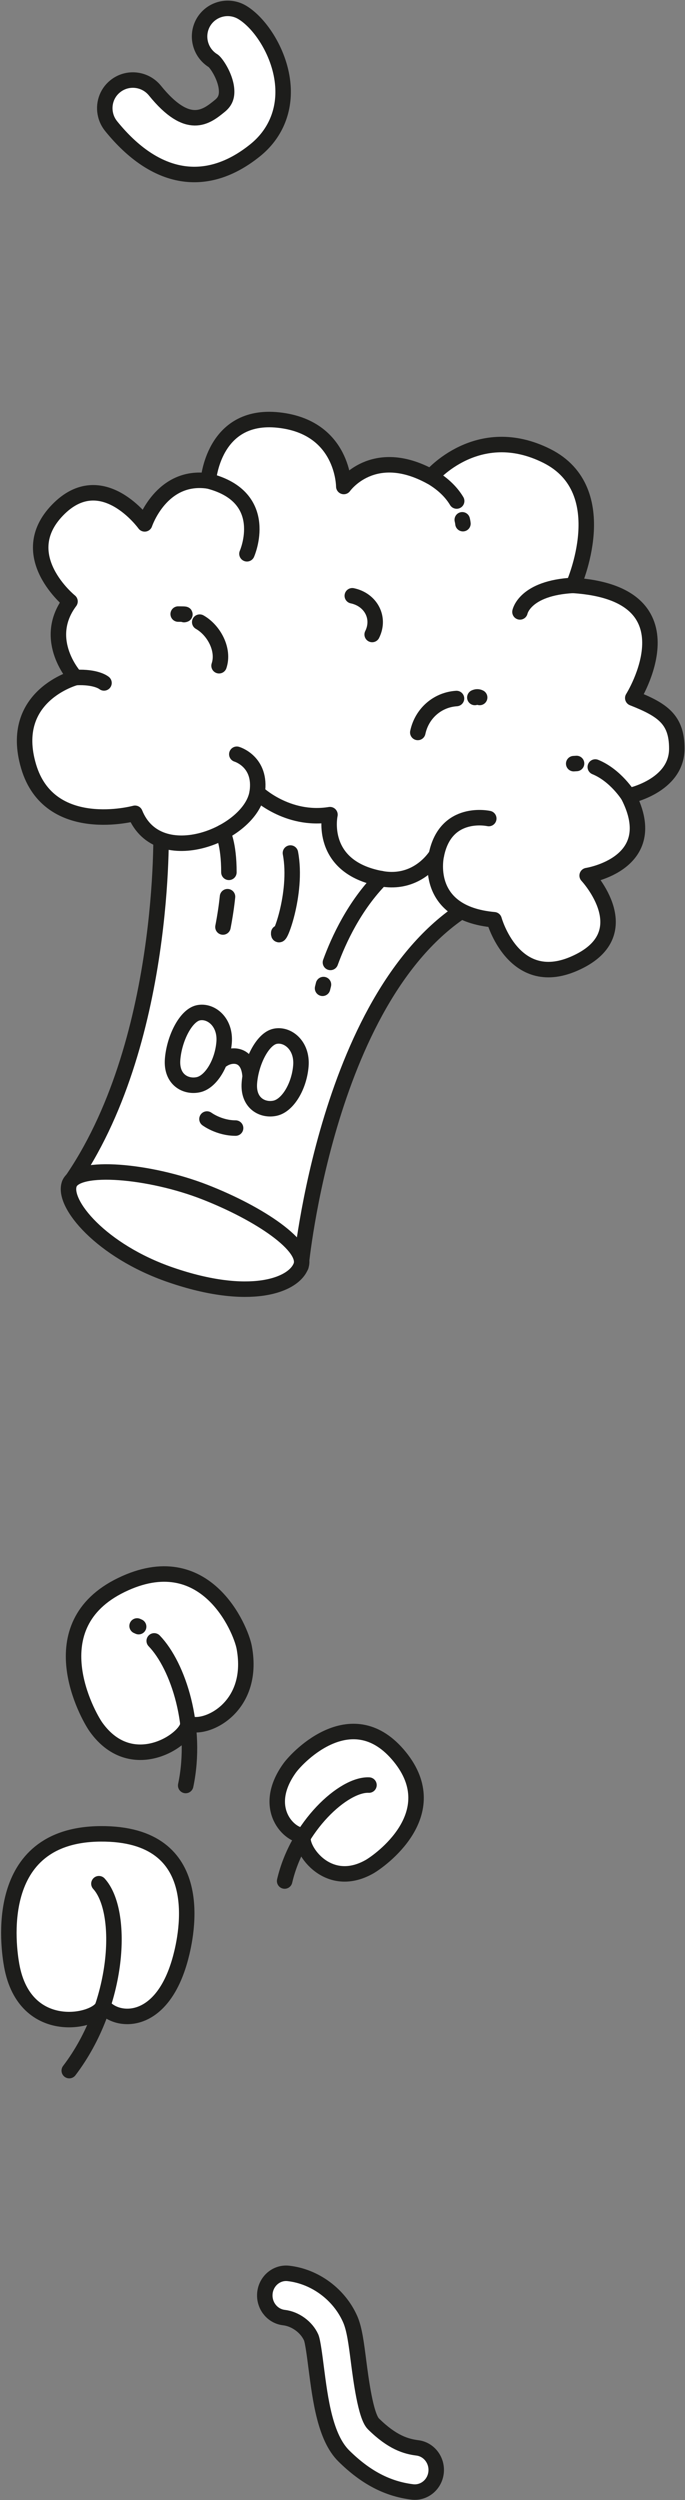 <svg xmlns="http://www.w3.org/2000/svg" xmlns:xlink="http://www.w3.org/1999/xlink" xmlns:serif="http://www.serif.com/" width="100%" height="100%" viewBox="0 0 332 1210" xml:space="preserve" style="fill-rule:evenodd;clip-rule:evenodd;stroke-linecap:round;stroke-linejoin:round;stroke-miterlimit:10;">
    <rect x="0" y="0" width="332" height="1210" fill="#808080" stroke="none"/>
    <g transform="matrix(1,0,0,1,-7009.19,-3749.08)">
        <g transform="matrix(4.167,0,0,4.167,0,0)">
            <g transform="matrix(1,0,0,1,1712.87,1186.51)">
                <path d="M0,-20.13C-0.003,-20.249 0.003,-20.364 0.013,-20.481C0.164,-21.898 1.396,-22.919 2.762,-22.755C5.846,-22.4 8.656,-20.32 9.926,-17.452C10.42,-16.344 10.635,-14.669 10.906,-12.552C11.175,-10.48 11.729,-6.171 12.634,-5.284C14.834,-3.111 16.451,-2.656 17.739,-2.494C19.105,-2.329 20.08,-1.045 19.922,0.368C19.762,1.779 18.524,2.789 17.16,2.624C14.255,2.266 11.725,0.94 9.198,-1.55C7.021,-3.697 6.462,-8.043 5.967,-11.878C5.807,-13.138 5.585,-14.855 5.396,-15.31C4.861,-16.519 3.552,-17.476 2.216,-17.629C0.96,-17.778 0.031,-18.865 0,-20.13" style="fill:white;fill-rule:nonzero;"></path>
            </g>
            <g transform="matrix(1,0,0,1,1712.87,1186.51)">
                <path d="M0,-20.13C-0.003,-20.249 0.003,-20.364 0.013,-20.481C0.164,-21.898 1.396,-22.919 2.762,-22.755C5.846,-22.4 8.656,-20.32 9.926,-17.452C10.42,-16.344 10.635,-14.669 10.906,-12.552C11.175,-10.48 11.729,-6.171 12.634,-5.284C14.834,-3.111 16.451,-2.656 17.739,-2.494C19.105,-2.329 20.08,-1.045 19.922,0.368C19.762,1.779 18.524,2.789 17.16,2.624C14.255,2.266 11.725,0.94 9.198,-1.55C7.021,-3.697 6.462,-8.043 5.967,-11.878C5.807,-13.138 5.585,-14.855 5.396,-15.31C4.861,-16.519 3.552,-17.476 2.216,-17.629C0.96,-17.778 0.031,-18.865 0,-20.13Z" style="fill:none;fill-rule:nonzero;stroke:rgb(29,29,27);stroke-width:1.8px;"></path>
            </g>
            <g transform="matrix(1,0,0,1,1694.36,908.841)">
                <path d="M0,4.245C0.11,4.692 0.323,5.122 0.632,5.511C5.784,11.871 11.734,12.871 17.382,8.326C19.688,6.474 20.833,3.809 20.617,0.832C20.351,-2.886 18.005,-6.421 15.888,-7.693C14.33,-8.626 12.317,-8.123 11.384,-6.573C10.46,-5.014 10.972,-2.996 12.527,-2.06C12.925,-1.749 14.049,-0.068 14.071,1.464C14.084,2.209 13.838,2.725 13.243,3.197C11.704,4.446 9.586,6.148 5.73,1.388C4.583,-0.024 2.516,-0.247 1.109,0.89C0.081,1.715 -0.307,3.041 0,4.245" style="fill:white;fill-rule:nonzero;"></path>
            </g>
            <g transform="matrix(1,0,0,1,1694.36,908.841)">
                <path d="M0,4.245C0.11,4.692 0.323,5.122 0.632,5.511C5.784,11.871 11.734,12.871 17.382,8.326C19.688,6.474 20.833,3.809 20.617,0.832C20.351,-2.886 18.005,-6.421 15.888,-7.693C14.33,-8.626 12.317,-8.123 11.384,-6.573C10.46,-5.014 10.972,-2.996 12.527,-2.06C12.925,-1.749 14.049,-0.068 14.071,1.464C14.084,2.209 13.838,2.725 13.243,3.197C11.704,4.446 9.586,6.148 5.73,1.388C4.583,-0.024 2.516,-0.247 1.109,0.89C0.081,1.715 -0.307,3.041 0,4.245Z" style="fill:none;fill-rule:nonzero;stroke:rgb(29,29,27);stroke-width:1.8px;"></path>
            </g>
            <g transform="matrix(1,-0.015,-0.015,-1,1694.17,1132.62)">
                <path d="M-0.119,-0.003C-0.626,-1.869 -9.256,-3.759 -10.666,4.794C-10.985,6.733 -12.835,20.016 -0.119,19.922C12.596,19.828 9.702,7.937 8.996,5.428C6.675,-2.807 1.228,-1.98 -0.119,-0.003Z" style="fill:white;fill-rule:nonzero;stroke:rgb(29,29,27);stroke-width:1.8px;"></path>
            </g>
            <g transform="matrix(-0.157,0.988,0.988,0.157,1704,1131.3)">
                <path d="M-11.011,-12.3C-8.298,-8.895 2.432,-7.709 10.961,-12.3" style="fill:none;fill-rule:nonzero;stroke:rgb(29,29,27);stroke-width:1.8px;"></path>
            </g>
            <g transform="matrix(0.635,0.773,0.773,-0.635,1715.94,1106.74)">
                <path d="M5.693,-2.753C6.021,-4.016 12.313,-4.945 13.328,0.82C13.557,2.129 14.282,11.619 5.693,11.65C-2.895,11.68 -1.861,2.588 -1.402,0.887C0.105,-4.691 4.768,-4.076 5.693,-2.753Z" style="fill:white;fill-rule:nonzero;stroke:rgb(29,29,27);stroke-width:1.8px;"></path>
            </g>
            <g transform="matrix(-0.661,0.751,0.751,0.661,1720.97,1119.85)">
                <path d="M-12.268,-5.449C-10.437,-7.748 -3.189,-8.549 2.571,-5.449" style="fill:none;fill-rule:nonzero;stroke:rgb(29,29,27);stroke-width:1.8px;"></path>
            </g>
            <g transform="matrix(0.901,-0.434,-0.434,-0.901,1706.53,1097.04)">
                <path d="M-3.565,-1.37C-3.981,-2.964 -12.114,-4.455 -13.386,2.824C-13.674,4.474 -14.405,16.395 -3.565,16.419C7.275,16.443 6.735,5.827 6.154,3.682C4.243,-3.357 -2.399,-3.043 -3.565,-1.37Z" style="fill:white;fill-rule:nonzero;stroke:rgb(29,29,27);stroke-width:1.8px;"></path>
            </g>
            <g transform="matrix(0.213,0.977,0.977,-0.213,1710.22,1094.41)">
                <path d="M-6.203,-9.101C-2.761,-6.976 4.654,-6.253 10.989,-9.101" style="fill:none;fill-rule:nonzero;stroke:rgb(29,29,27);stroke-width:1.8px;"></path>
            </g>
            <g transform="matrix(0.913,0.408,0.408,-0.913,1698.04,1088.52)">
                <path d="M-0.009,-0.041C0.056,-0.038 0.123,-0.038 0.19,-0.041" style="fill:none;fill-rule:nonzero;stroke:rgb(29,29,27);stroke-width:1.8px;"></path>
            </g>
            <g transform="matrix(1,0,0,1,1726.55,1042.69)">
                <path d="M0,-55.91C8.713,-53.871 10.289,-37.848 10.289,-37.848C-6.443,-28.018 -9.475,4.084 -9.475,4.084L-36.4,-5.494C-25.005,-21.639 -25.75,-46.942 -25.75,-46.942C-25.75,-46.942 -17.446,-59.994 0,-55.91" style="fill:white;fill-rule:nonzero;"></path>
            </g>
            <g transform="matrix(1,0,0,1,1726.55,1042.69)">
                <path d="M0,-55.91C8.713,-53.871 10.289,-37.848 10.289,-37.848C-6.443,-28.018 -9.475,4.084 -9.475,4.084L-36.4,-5.494C-25.005,-21.639 -25.75,-46.942 -25.75,-46.942C-25.75,-46.942 -17.446,-59.994 0,-55.91Z" style="fill:none;fill-rule:nonzero;stroke:rgb(29,29,27);stroke-width:1.8px;"></path>
            </g>
            <g transform="matrix(1,-0.002,-0.002,-1,1714.08,1028.42)">
                <path d="M-0.007,0C-1.466,-0.317 -3.2,0.583 -2.995,2.975C-2.795,5.375 -1.46,8.036 -0.007,8.349C1.451,8.666 3.197,7.296 2.997,4.903C2.793,2.509 1.452,0.314 -0.007,0" style="fill:white;fill-rule:nonzero;"></path>
            </g>
            <g transform="matrix(1,-0.002,-0.002,-1,1714.08,1028.42)">
                <path d="M-0.007,0C-1.466,-0.317 -3.2,0.583 -2.995,2.975C-2.795,5.375 -1.46,8.036 -0.007,8.349C1.451,8.666 3.197,7.296 2.997,4.903C2.793,2.509 1.452,0.314 -0.007,0Z" style="fill:none;fill-rule:nonzero;stroke:rgb(29,29,27);stroke-width:1.8px;"></path>
            </g>
            <g transform="matrix(1,-0.002,-0.002,-1,1705.15,1025.69)">
                <path d="M-0.007,0C-1.466,-0.317 -3.199,0.583 -2.996,2.975C-2.794,5.376 -1.459,8.035 -0.007,8.35C1.451,8.665 3.197,7.295 2.997,4.904C2.794,2.51 1.452,0.315 -0.007,0" style="fill:white;fill-rule:nonzero;"></path>
            </g>
            <g transform="matrix(1,-0.002,-0.002,-1,1705.15,1025.69)">
                <path d="M-0.007,0C-1.466,-0.317 -3.199,0.583 -2.996,2.975C-2.794,5.376 -1.459,8.035 -0.007,8.35C1.451,8.665 3.197,7.295 2.997,4.904C2.794,2.51 1.452,0.315 -0.007,0Z" style="fill:none;fill-rule:nonzero;stroke:rgb(29,29,27);stroke-width:1.8px;"></path>
            </g>
            <g transform="matrix(0.874,0.485,0.485,-0.874,1708.4,1022.06)">
                <path d="M-0.034,-0.833C0.484,0.206 2.138,1.288 3.607,-0.833" style="fill:white;fill-rule:nonzero;stroke:rgb(29,29,27);stroke-width:1.8px;"></path>
            </g>
            <g transform="matrix(1,0,0,1,1732.19,1007.26)">
                <path d="M0,-52.174C-6.755,-55.872 -10.132,-51.048 -10.132,-51.048C-10.132,-51.048 -10.132,-57.963 -17.752,-58.768C-25.372,-59.572 -25.893,-51.692 -25.893,-51.692C-31.36,-52.496 -33.29,-46.705 -33.29,-46.705C-33.29,-46.705 -38.275,-53.621 -43.422,-48.314C-48.568,-43.006 -41.975,-37.699 -41.975,-37.699C-45.352,-33.196 -41.331,-28.855 -41.331,-28.855C-41.331,-28.855 -49.212,-26.764 -46.799,-18.562C-44.386,-10.36 -34.416,-13.094 -34.416,-13.094C-31.683,-6.339 -20.958,-10.681 -20.209,-15.506C-20.209,-15.506 -16.726,-12.13 -11.74,-12.934C-11.74,-12.934 -13.098,-6.854 -5.796,-5.502C-2.562,-4.903 -0.573,-6.733 0.23,-7.704C0.506,-8.037 0.642,-8.27 0.642,-8.27C0.642,-8.27 -1.023,-1.477 7.352,-0.727C7.352,-0.727 9.602,7.398 16.602,4.398C24.578,0.98 18.173,-5.858 18.173,-5.858C18.173,-5.858 26.998,-7.221 22.977,-15.102C22.977,-15.102 28.602,-16.227 28.602,-20.602C28.602,-23.977 26.977,-25.102 23.479,-26.479C23.479,-26.479 31.102,-38.602 16.559,-39.559C16.559,-39.559 21.518,-50.581 13.477,-54.602C5.436,-58.622 0,-52.174 0,-52.174Z" style="fill:white;fill-rule:nonzero;stroke:rgb(29,29,27);stroke-width:1.8px;"></path>
            </g>
            <g transform="matrix(0.471,0.882,0.882,-0.471,1712.34,987.201)">
                <path d="M-1.189,-2.455C-1.189,-2.455 0.93,-0.291 3.845,-2.455" style="fill:none;fill-rule:nonzero;stroke:rgb(29,29,27);stroke-width:1.8px;"></path>
            </g>
            <g transform="matrix(-0.469,-0.883,-0.883,0.469,1713.37,957.112)">
                <path d="M-4.9,5.52C-4.9,5.52 -0.448,-0.146 4.685,5.52" style="fill:none;fill-rule:nonzero;stroke:rgb(29,29,27);stroke-width:1.8px;"></path>
            </g>
            <g transform="matrix(-0.823,0.569,0.569,0.823,1734.25,999.317)">
                <path d="M-6.421,-1.078C-6.421,-1.078 -2.948,-4.847 0.976,-1.078" style="fill:none;fill-rule:nonzero;stroke:rgb(29,29,27);stroke-width:1.8px;"></path>
            </g>
            <g transform="matrix(-0.998,0.063,0.063,0.998,1748.8,988.414)">
                <path d="M-0.334,-0.011C-0.224,-0.013 -0.112,-0.013 0,-0.011" style="fill:none;fill-rule:nonzero;stroke:rgb(29,29,27);stroke-width:1.8px;"></path>
            </g>
            <g transform="matrix(-0.754,-0.657,-0.657,0.754,1752.89,987.937)">
                <path d="M-4.487,1.682C-4.487,1.682 -1.813,0.85 0.63,1.682" style="fill:none;fill-rule:nonzero;stroke:rgb(29,29,27);stroke-width:1.8px;"></path>
            </g>
            <g transform="matrix(-0.728,-0.686,-0.686,0.728,1733.57,954.44)">
                <path d="M-3.548,1.408C-2.576,1.132 -1.209,0.998 0.559,1.408" style="fill:none;fill-rule:nonzero;stroke:rgb(29,29,27);stroke-width:1.8px;"></path>
            </g>
            <g transform="matrix(-0.176,-0.984,-0.984,0.176,1736.09,960.226)">
                <path d="M-0.268,0.224C-0.268,0.224 -0.101,0.205 0.188,0.224" style="fill:none;fill-rule:nonzero;stroke:rgb(29,29,27);stroke-width:1.8px;"></path>
            </g>
            <g transform="matrix(0.896,-0.445,-0.445,-0.896,1743.56,971.998)">
                <path d="M-0.362,1.541C-0.362,1.541 1.36,3.8 6.568,1.541" style="fill:none;fill-rule:nonzero;stroke:rgb(29,29,27);stroke-width:1.8px;"></path>
            </g>
            <g transform="matrix(-0.982,-0.186,-0.186,0.982,1690.96,977.975)">
                <path d="M-3.35,0.437C-3.35,0.437 -2.35,-0.139 0.018,0.437" style="fill:none;fill-rule:nonzero;stroke:rgb(29,29,27);stroke-width:1.8px;"></path>
            </g>
            <g transform="matrix(-0.406,-0.914,-0.914,0.406,1708.72,972.726)">
                <path d="M-3.457,2.816C-2.012,1.492 0.553,1.685 2.083,2.816" style="fill:none;fill-rule:nonzero;stroke:rgb(29,29,27);stroke-width:1.8px;"></path>
            </g>
            <g transform="matrix(-0.996,-0.09,-0.09,0.996,1703.21,971.007)">
                <path d="M-0.279,0.059C-0.682,-0.049 0.274,0.052 0.411,0.059" style="fill:none;fill-rule:nonzero;stroke:rgb(29,29,27);stroke-width:1.8px;"></path>
            </g>
            <g transform="matrix(0.753,-0.659,-0.659,-0.753,1732.52,985.773)">
                <path d="M-0.74,1.969C1.065,3.322 3.478,3.322 5.24,1.969" style="fill:none;fill-rule:nonzero;stroke:rgb(29,29,27);stroke-width:1.8px;"></path>
            </g>
            <g transform="matrix(1,0,0,1,1737.3,980.624)">
                <path d="M0,0.092C0.187,0.002 0.389,0 0.562,0.092" style="fill:none;fill-rule:nonzero;stroke:rgb(29,29,27);stroke-width:1.8px;"></path>
            </g>
            <g transform="matrix(-0.457,-0.889,-0.889,0.457,1726.38,969.527)">
                <path d="M-2.98,2.681C-1.694,0.93 0.692,0.971 2.079,2.681" style="fill:none;fill-rule:nonzero;stroke:rgb(29,29,27);stroke-width:1.8px;"></path>
            </g>
            <g transform="matrix(0.335,-0.942,-0.942,-0.335,1711.75,1031.52)">
                <path d="M-12.584,-10.12C-15.034,-10.044 -18.509,-5.841 -18.617,3.799C-18.711,12.351 -15.033,18.532 -12.584,18.459C-10.134,18.383 -8.011,10.154 -8.221,3.291C-8.431,-3.574 -10.135,-10.194 -12.584,-10.12" style="fill:white;fill-rule:nonzero;"></path>
            </g>
            <g transform="matrix(0.335,-0.942,-0.942,-0.335,1711.75,1031.52)">
                <path d="M-12.584,-10.12C-15.034,-10.044 -18.509,-5.841 -18.617,3.799C-18.711,12.351 -15.033,18.532 -12.584,18.459C-10.134,18.383 -8.011,10.154 -8.221,3.291C-8.431,-3.574 -10.135,-10.194 -12.584,-10.12Z" style="fill:none;fill-rule:nonzero;stroke:rgb(29,29,27);stroke-width:1.8px;"></path>
            </g>
            <g transform="matrix(-0.149,0.989,0.989,0.149,1709.97,1006.14)">
                <path d="M-2.046,-1.761C-0.998,-1.711 0.184,-1.706 1.514,-1.761" style="fill:none;fill-rule:nonzero;stroke:rgb(29,29,27);stroke-width:1.8px;"></path>
            </g>
            <g transform="matrix(0.154,0.988,0.988,-0.154,1710.58,997.976)">
                <path d="M-1.992,-2.332C-1.992,-2.332 -0.588,-1.81 2.723,-2.332" style="fill:none;fill-rule:nonzero;stroke:rgb(29,29,27);stroke-width:1.8px;"></path>
            </g>
            <g transform="matrix(0.518,-0.856,-0.856,-0.518,1726.09,1011.66)">
                <path d="M-2.743,4.866C0.033,5.412 4.342,5.882 8.632,4.866" style="fill:none;fill-rule:nonzero;stroke:rgb(29,29,27);stroke-width:1.8px;"></path>
            </g>
            <g transform="matrix(0.239,-0.971,-0.971,-0.239,1719.84,1014.38)">
                <path d="M-0.17,0.218C-0.17,0.218 -0.013,0.221 0.277,0.218" style="fill:none;fill-rule:nonzero;stroke:rgb(29,29,27);stroke-width:1.8px;"></path>
            </g>
            <g transform="matrix(0.145,-0.989,-0.989,-0.145,1719.33,1005.74)">
                <path d="M-3.002,4.454C-4.362,4.369 1.808,2.869 6.382,4.454" style="fill:none;fill-rule:nonzero;stroke:rgb(29,29,27);stroke-width:1.8px;"></path>
            </g>
            <g transform="matrix(0.954,0.301,0.301,-0.954,1706.38,1029.2)">
                <path d="M-0.081,-0.526C-0.081,-0.526 1.571,-1.106 3.409,-0.526" style="fill:none;fill-rule:nonzero;stroke:rgb(29,29,27);stroke-width:1.8px;"></path>
            </g>
        </g>
    </g>
</svg>